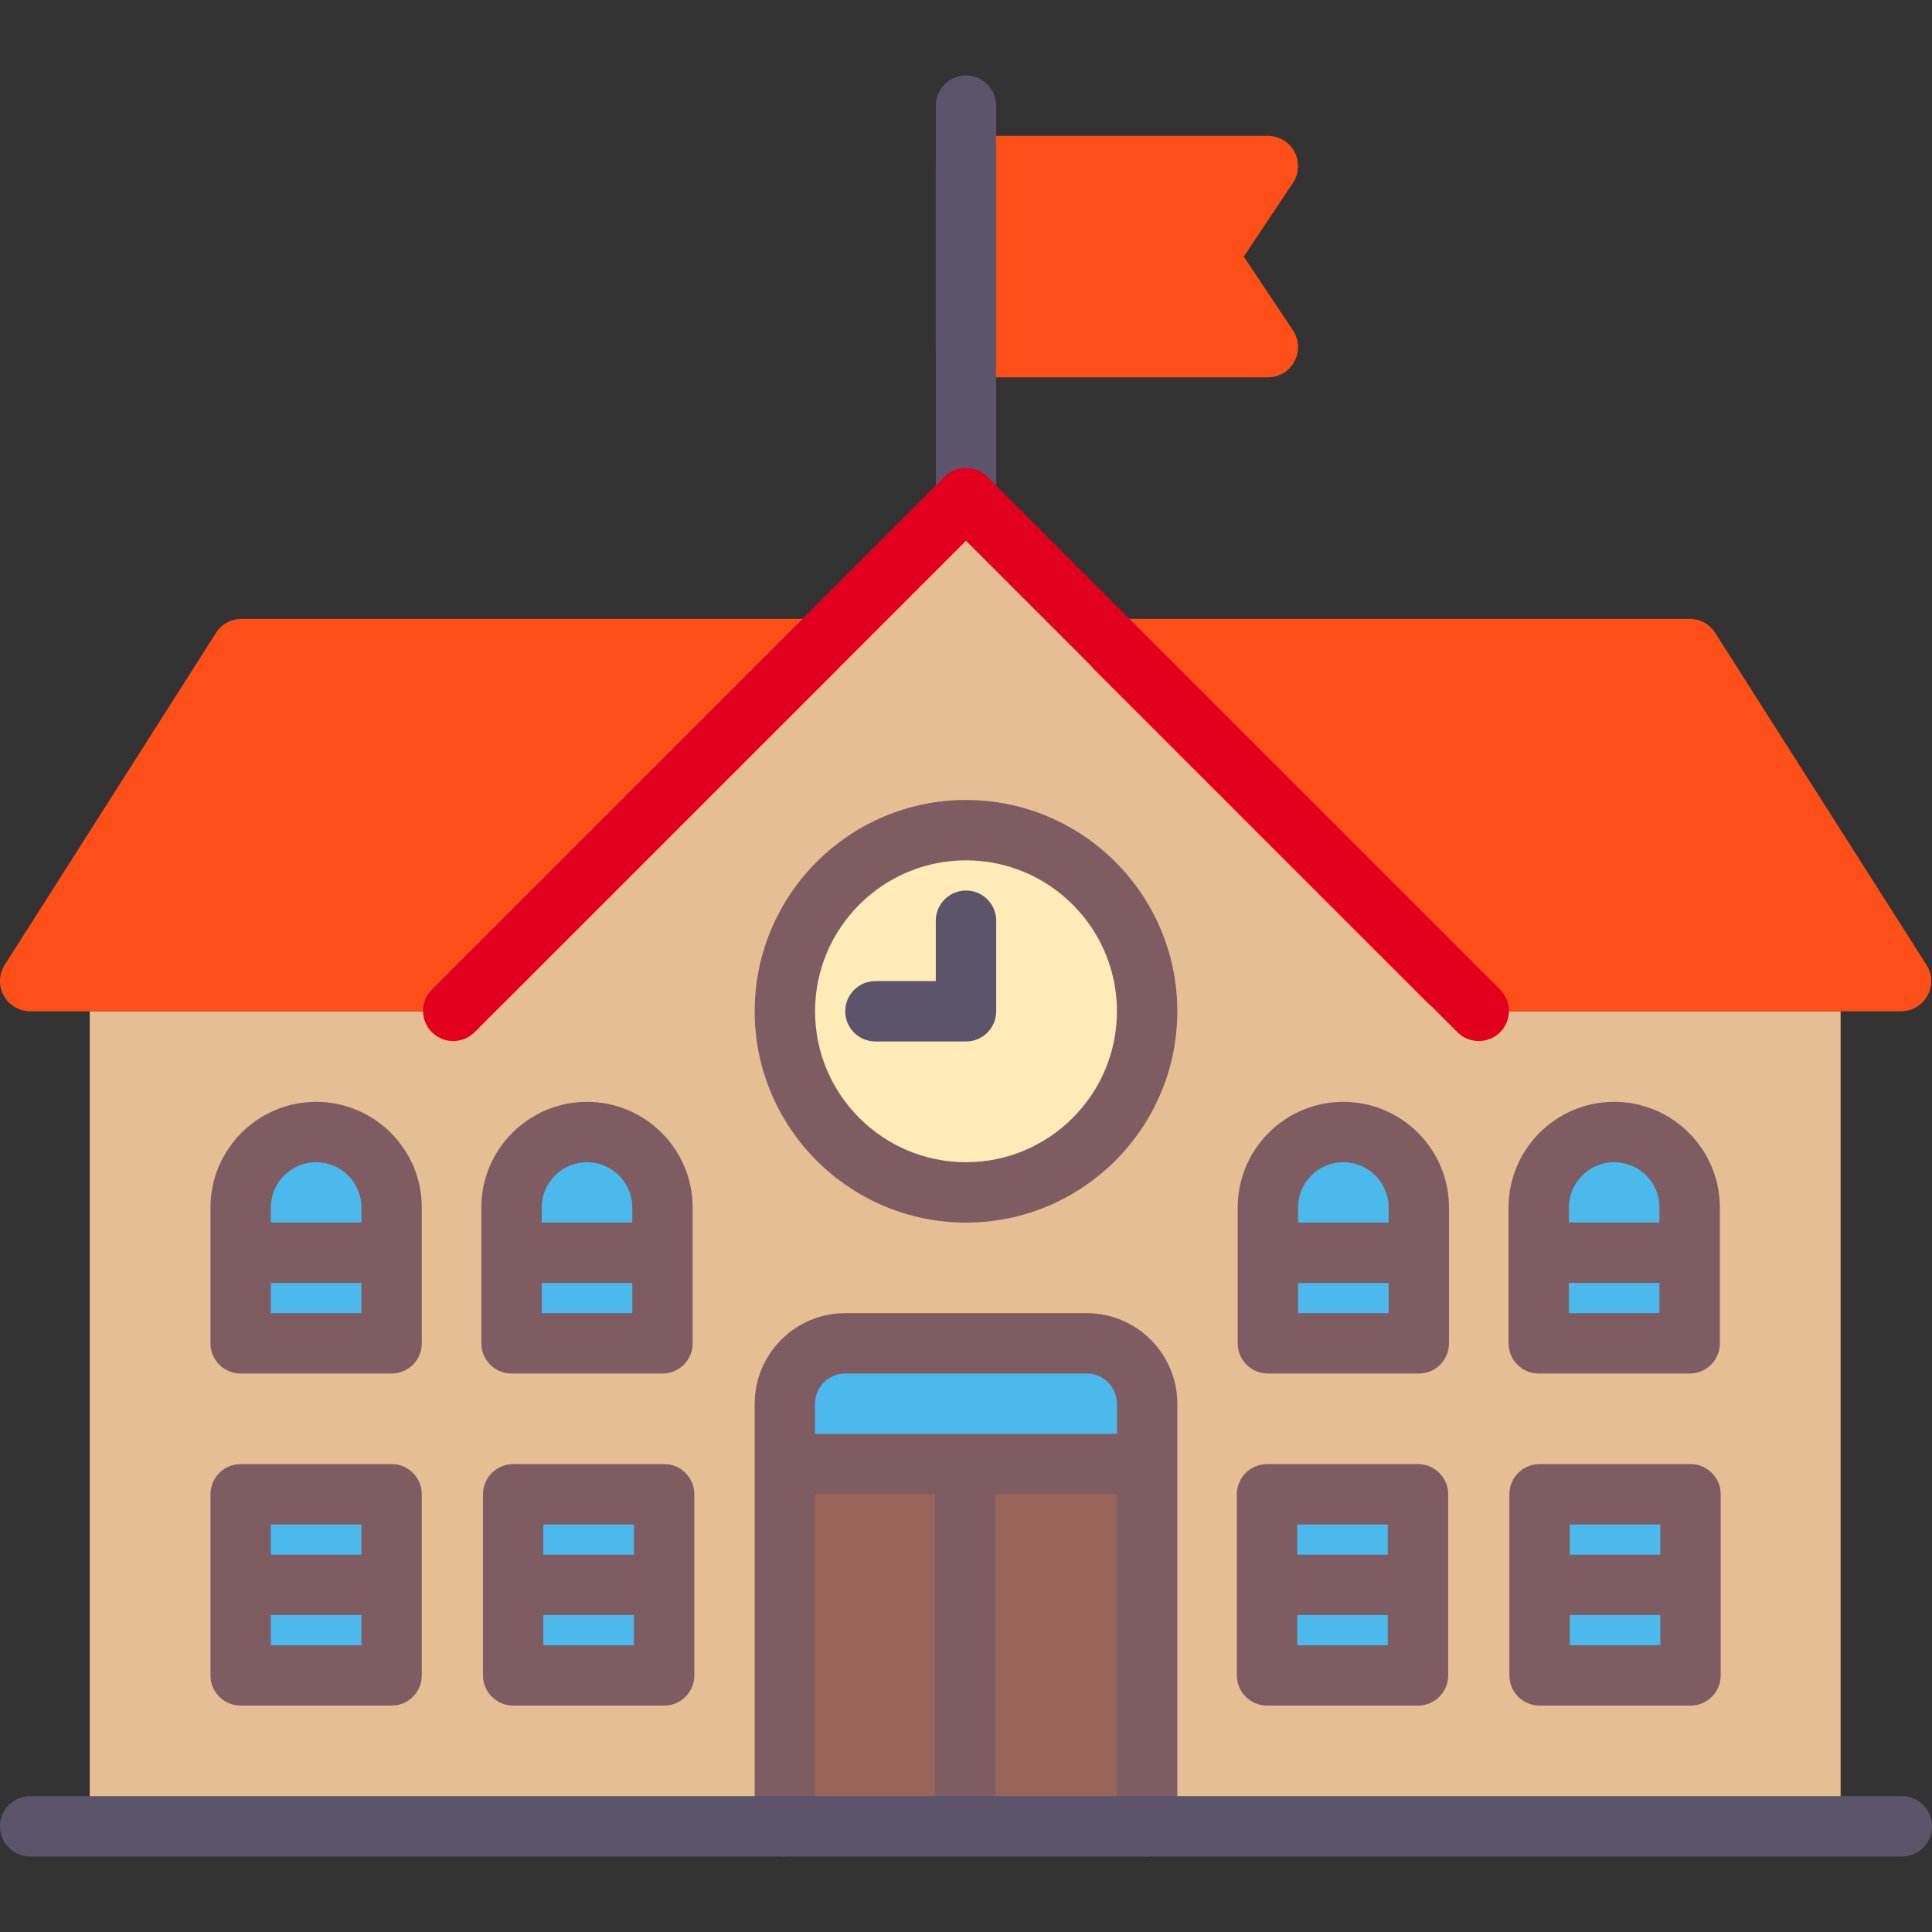 <?xml version="1.0" encoding="iso-8859-1"?>
<!-- Uploaded to: SVG Repo, www.svgrepo.com, Generator: SVG Repo Mixer Tools -->
<svg version="1.1" id="Layer_1" xmlns="http://www.w3.org/2000/svg" xmlns:xlink="http://www.w3.org/1999/xlink" 
	 viewBox="0 0 512 512" xml:space="preserve">
<rect x="0" y="0" width="512" height="512" fill="#333333" stroke="none"/>
<g>
	<g>
		<polygon style="fill:#E6BE94;" points="487.781,484 23.781,484 23.781,268 119.782,268 255.781,132 391.784,268 487.781,268 		"/>
	</g>
	<g>
		<rect x="207.781" y="388" style="fill:#996459;" width="96" height="96"/>
	</g>
	<g>
		<path style="fill:#4BB9EC;" d="M301.781,356h-92c-1.105,0-2,0.895-2,2v30h96v-30C303.781,356.895,302.886,356,301.781,356z"/>
	</g>
	<g>
		<path style="fill:#FF4F19;" d="M329.617,68l13.039-19.562c1.633-2.453,1.789-5.609,0.398-8.211S338.953,36,336,36h-80
			c-4.422,0-8,3.578-8,8v48c0,4.422,3.578,8,8,8h80c2.953,0,5.664-1.625,7.055-4.227s1.234-5.758-0.398-8.211L329.617,68z"/>
	</g>
	<g>
		<g>
			<path style="fill:#5C546A;" d="M256,140c-4.422,0-8-3.578-8-8V28c0-4.422,3.578-8,8-8s8,3.578,8,8v104
				C264,136.422,260.422,140,256,140z"/>
		</g>
	</g>
	<g>
		<path style="fill:#FF4F19;" d="M288.391,168.938c1.234-2.992,4.156-4.938,7.391-4.938h152c2.734,0,5.281,1.398,6.75,3.703l56,88
			c1.57,2.469,1.664,5.586,0.266,8.148c-1.406,2.555-4.094,4.148-7.016,4.148h-120c-2.125,0-4.156-0.844-5.656-2.344l-88-88
			C287.836,175.367,287.148,171.93,288.391,168.938z"/>
	</g>
	<g>
		<path style="fill:#FF4F19;" d="M223.391,168.938C222.156,165.945,219.234,164,216,164H64c-2.734,0-5.281,1.398-6.75,3.703l-56,88
			c-1.57,2.469-1.664,5.586-0.266,8.148C2.391,266.406,5.078,268,8,268h120c2.125,0,4.156-0.844,5.656-2.344l88-88
			C223.945,175.367,224.633,171.93,223.391,168.938z"/>
	</g>
	<g>
		<g>
			<path style="fill:#E3001E;" d="M391.891,275.891c-2.047,0-4.094-0.781-5.656-2.344L256,143.313L125.766,273.547
				c-3.125,3.125-8.188,3.125-11.313,0s-3.125-8.188,0-11.313l135.891-135.891c3.125-3.125,8.188-3.125,11.313,0l135.891,135.891
				c3.125,3.125,3.125,8.188,0,11.313C395.984,275.109,393.938,275.891,391.891,275.891z"/>
		</g>
	</g>
	<g>
		<circle style="fill:#FFEBB7;" cx="256.001" cy="268" r="48"/>
	</g>
	<g>
		<path style="fill:#5C546A;" d="M256,236c-4.422,0-8,3.578-8,8v16h-16c-4.422,0-8,3.578-8,8s3.578,8,8,8h24c4.422,0,8-3.578,8-8
			v-24C264,239.578,260.422,236,256,236z"/>
	</g>
	<g>
		<g>
			<path style="fill:#4BB9EC;" d="M375.781,320c0-11.046-8.954-20-20-20s-20,8.954-20,20c0,1.37,0.141,2.707,0.403,4h-0.403v32h40
				v-32h-0.403C375.641,322.707,375.781,321.37,375.781,320z"/>
		</g>
		<g>
			<path style="fill:#7E5C62;" d="M356,292c-15.438,0-28,12.562-28,28v36c0,4.422,3.578,8,8,8h40c4.422,0,8-3.578,8-8v-36
				C384,304.562,371.438,292,356,292z M356,308c6.617,0,12,5.383,12,12v4h-24v-4C344,313.383,349.383,308,356,308z M344,348v-8h24v8
				H344z"/>
		</g>
	</g>
	<g>
		<g>
			<rect x="136.001" y="396" style="fill:#4BB9EC;" width="40" height="48"/>
		</g>
		<g>
			<path style="fill:#7E5C62;" d="M176,388h-40c-4.422,0-8,3.578-8,8v48c0,4.422,3.578,8,8,8h40c4.422,0,8-3.578,8-8v-48
				C184,391.578,180.422,388,176,388z M168,404v8h-24v-8H168z M144,436v-8h24v8H144z"/>
		</g>
	</g>
	<g>
		<g>
			<rect x="63.782" y="396" style="fill:#4BB9EC;" width="40" height="48"/>
		</g>
		<g>
			<path style="fill:#7E5C62;" d="M103.781,388h-40c-4.422,0-8,3.578-8,8v48c0,4.422,3.578,8,8,8h40c4.422,0,8-3.578,8-8v-48
				C111.781,391.578,108.203,388,103.781,388z M95.781,404v8h-24v-8H95.781z M71.781,436v-8h24v8H71.781z"/>
		</g>
	</g>
	<g>
		<g>
			<rect x="408" y="396" style="fill:#4BB9EC;" width="40" height="48"/>
		</g>
		<g>
			<path style="fill:#7E5C62;" d="M448,388h-40c-4.422,0-8,3.578-8,8v48c0,4.422,3.578,8,8,8h40c4.422,0,8-3.578,8-8v-48
				C456,391.578,452.422,388,448,388z M440,404v8h-24v-8H440z M416,436v-8h24v8H416z"/>
		</g>
	</g>
	<g>
		<g>
			<rect x="335.782" y="396" style="fill:#4BB9EC;" width="40" height="48"/>
		</g>
		<g>
			<path style="fill:#7E5C62;" d="M375.781,388h-40c-4.422,0-8,3.578-8,8v48c0,4.422,3.578,8,8,8h40c4.422,0,8-3.578,8-8v-48
				C383.781,391.578,380.203,388,375.781,388z M367.781,404v8h-24v-8H367.781z M343.781,436v-8h24v8H343.781z"/>
		</g>
	</g>
	<g>
		<g>
			<path style="fill:#4BB9EC;" d="M447.563,320c0-11.046-8.954-20-20-20s-20,8.954-20,20c0,1.37,0.141,2.707,0.403,4h-0.403v32h40
				v-32h-0.403C447.422,322.707,447.563,321.37,447.563,320z"/>
		</g>
		<g>
			<path style="fill:#7E5C62;" d="M427.781,292c-15.438,0-28,12.562-28,28v36c0,4.422,3.578,8,8,8h40c4.422,0,8-3.578,8-8v-36
				C455.781,304.562,443.219,292,427.781,292z M427.781,308c6.617,0,12,5.383,12,12v4h-24v-4
				C415.781,313.383,421.164,308,427.781,308z M415.781,348v-8h24v8H415.781z"/>
		</g>
	</g>
	<g>
		<g>
			<path style="fill:#4BB9EC;" d="M103.563,320c0-11.046-8.954-20-20-20s-20,8.954-20,20c0,1.37,0.141,2.707,0.403,4h-0.403v32h40
				v-32h-0.403C103.422,322.707,103.563,321.37,103.563,320z"/>
		</g>
		<g>
			<path style="fill:#7E5C62;" d="M83.781,292c-15.438,0-28,12.562-28,28v36c0,4.422,3.578,8,8,8h40c4.422,0,8-3.578,8-8v-36
				C111.781,304.562,99.219,292,83.781,292z M83.781,308c6.617,0,12,5.383,12,12v4h-24v-4C71.781,313.383,77.164,308,83.781,308z
				 M71.781,348v-8h24v8H71.781z"/>
		</g>
	</g>
	<g>
		<g>
			<path style="fill:#4BB9EC;" d="M175.344,320c0-11.046-8.954-20-20-20s-20,8.954-20,20c0,1.37,0.141,2.707,0.403,4h-0.403v32h40
				v-32h-0.403C175.203,322.707,175.344,321.37,175.344,320z"/>
		</g>
		<g>
			<path style="fill:#7E5C62;" d="M155.563,292c-15.438,0-28,12.562-28,28v36c0,4.422,3.578,8,8,8h40c4.422,0,8-3.578,8-8v-36
				C183.563,304.562,171,292,155.563,292z M155.563,308c6.617,0,12,5.383,12,12v4h-24v-4C143.563,313.383,148.945,308,155.563,308z
				 M143.563,348v-8h24v8H143.563z"/>
		</g>
	</g>
	<g>
		<path style="fill:#7E5C62;" d="M256,324c-30.879,0-56-25.121-56-56s25.121-56,56-56s56,25.121,56,56S286.879,324,256,324z
			 M256,228c-22.055,0-40,17.943-40,40s17.945,40,40,40s40-17.943,40-40S278.055,228,256,228z"/>
	</g>
	<g>
		<path style="fill:#7E5C62;" d="M288,348h-64c-13.234,0-24,10.766-24,24v112c0,4.422,3.578,8,8,8s8-3.578,8-8v-88h31.781v88h16v-88
			H296v88c0,4.422,3.578,8,8,8s8-3.578,8-8V372C312,358.766,301.234,348,288,348z M296,380h-80v-8c0-4.414,3.586-8,8-8h64
			c4.414,0,8,3.586,8,8V380z"/>
	</g>
	<g>
		<g>
			<path style="fill:#5C546A;" d="M504,492H8c-4.422,0-8-3.578-8-8s3.578-8,8-8h496c4.422,0,8,3.578,8,8S508.422,492,504,492z"/>
		</g>
	</g>
</g>
</svg>